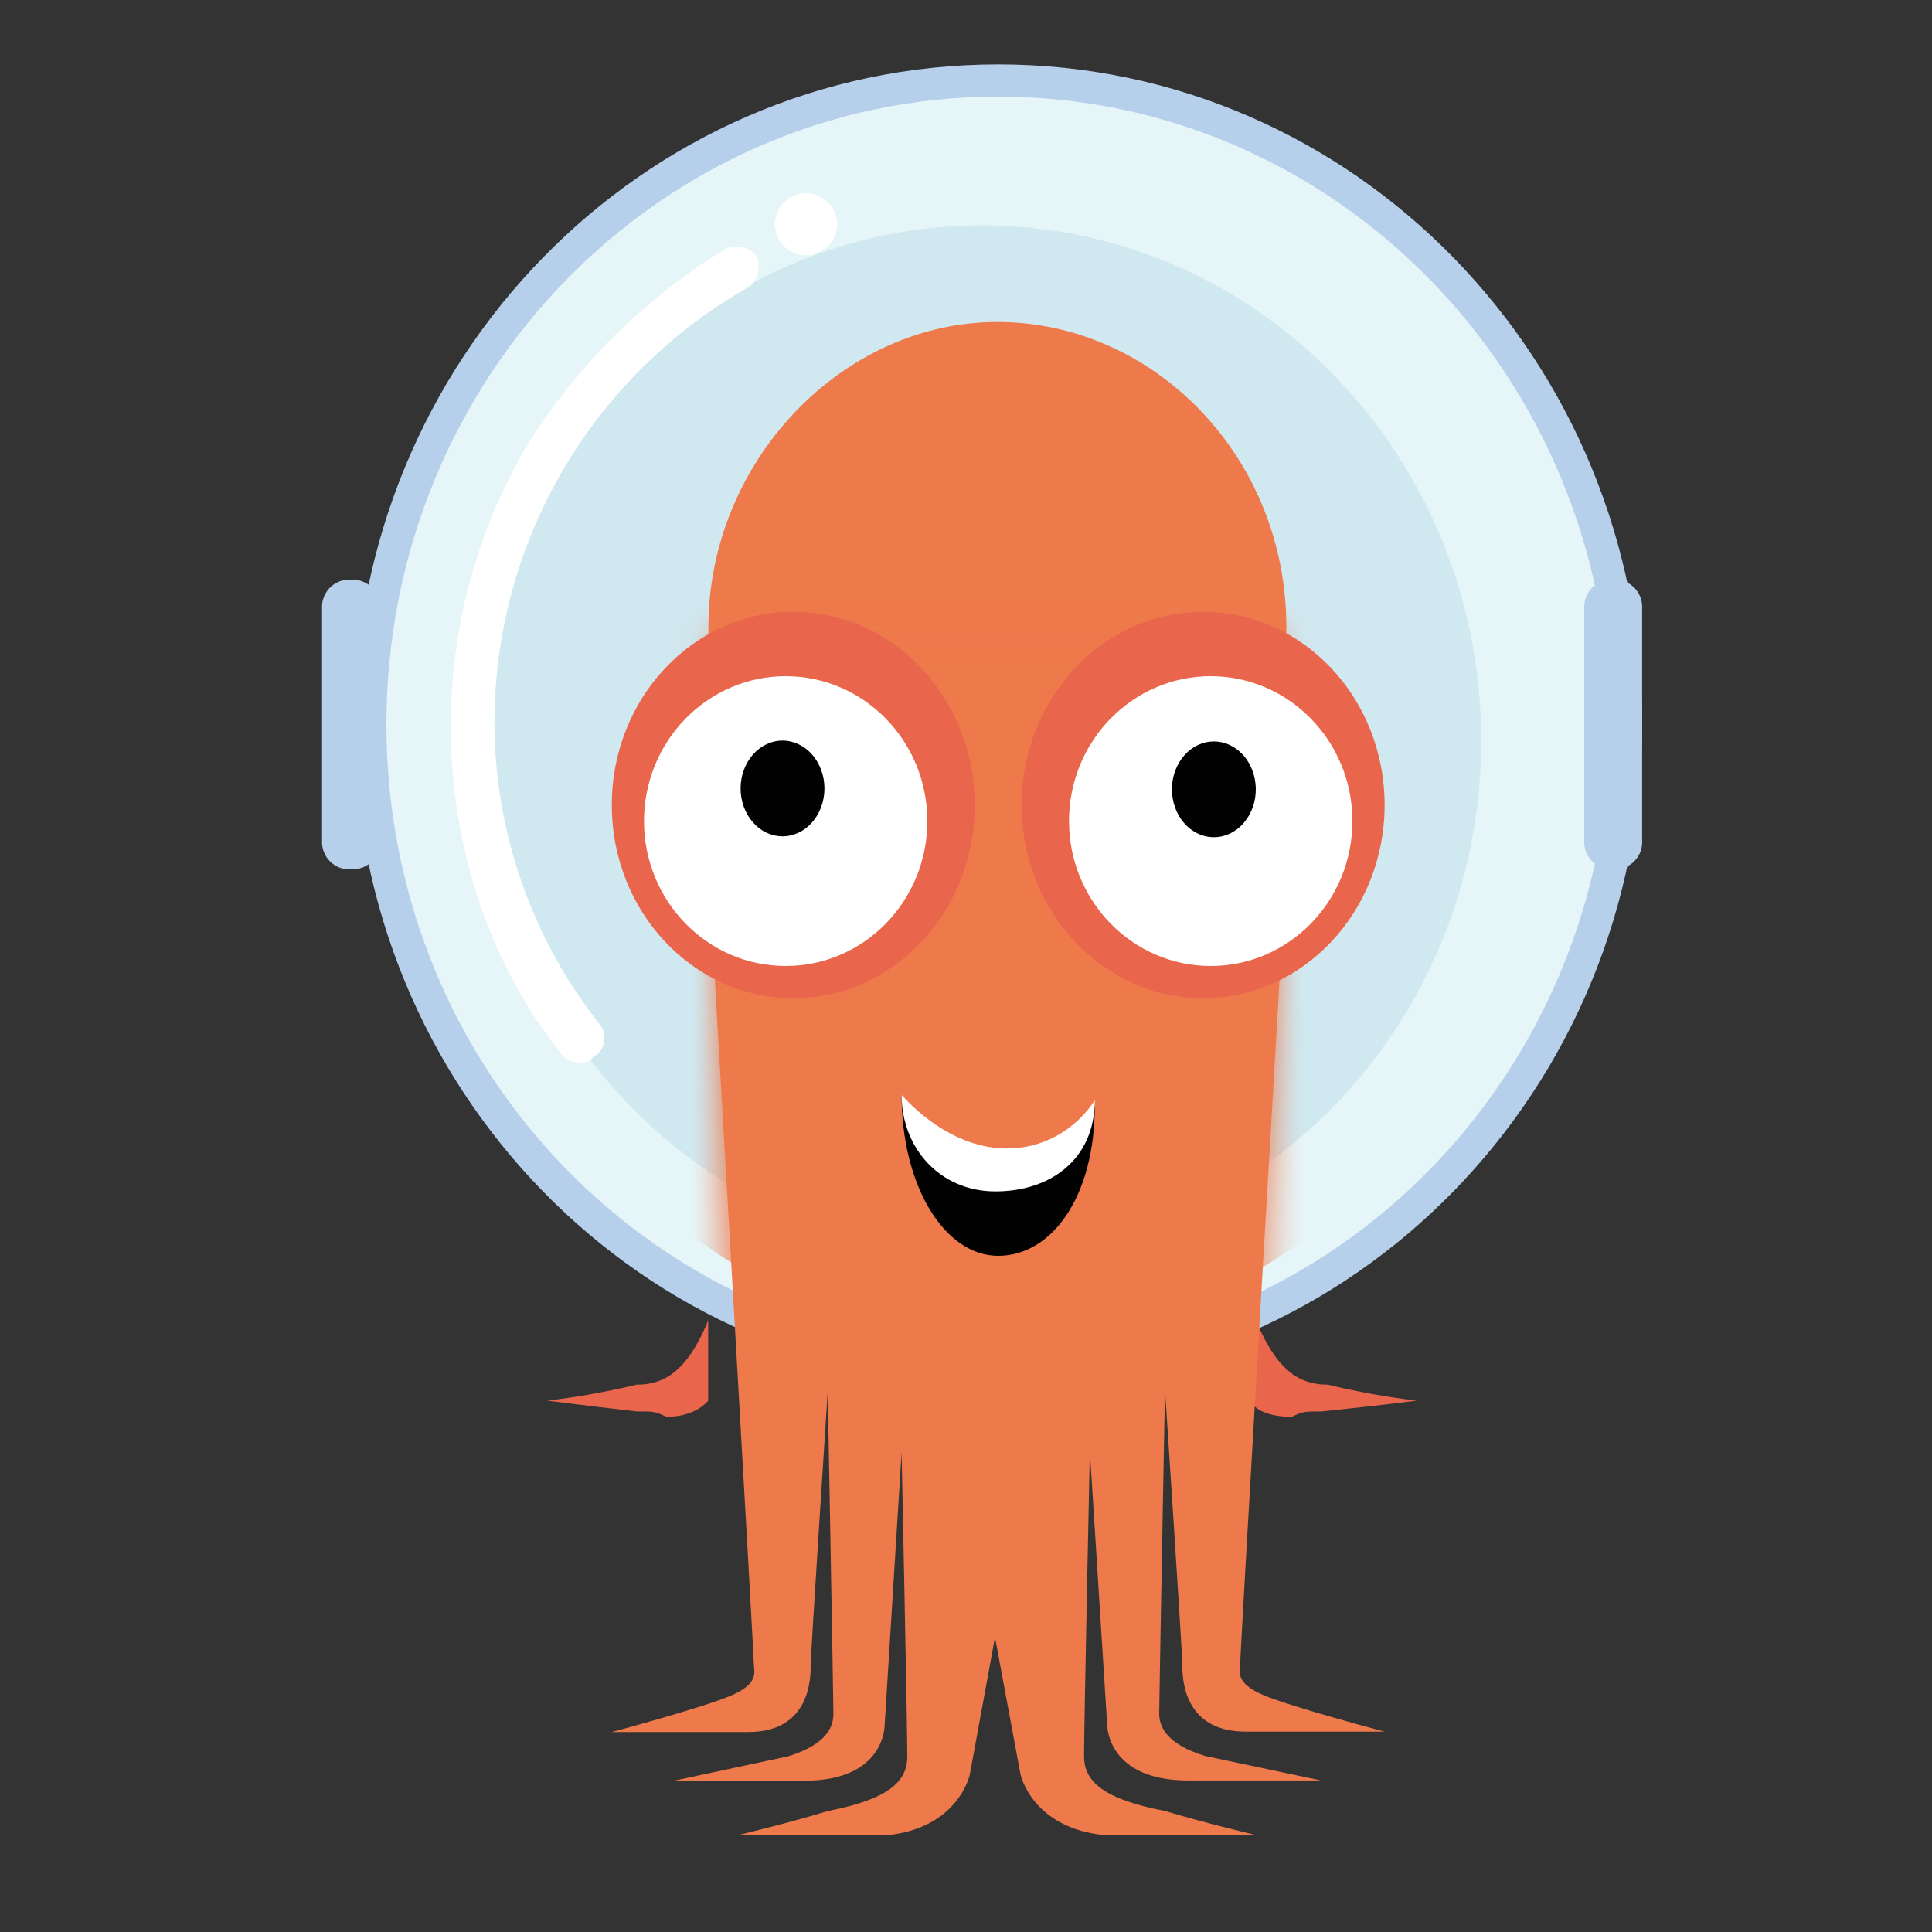 <svg xmlns="http://www.w3.org/2000/svg" width="60" height="60" viewBox="0 0 60 60" fill="none"><rect x="0" y="0" width="60" height="60" fill="#333333" stroke="none"/><path d="M21.993 41C21.993 41 21.625 42 21.069 42.499C20.906 42.662 20.707 42.792 20.483 42.878C20.26 42.965 20.018 43.006 19.776 43C18.863 43.221 17.936 43.387 17 43.499C17 43.499 18.295 43.666 19.776 43.833C20.329 43.833 20.329 43.833 20.7 44C21.625 44 21.993 43.499 21.993 43.499V41ZM39.008 41C39.008 41 39.378 42 39.932 42.499C40.095 42.662 40.295 42.791 40.518 42.878C40.742 42.964 40.983 43.006 41.227 43C42.138 43.221 43.065 43.388 44 43.499C44 43.499 42.707 43.666 41.042 43.833C40.487 43.833 40.487 43.833 40.117 44C39.008 44 38.822 43.499 38.822 43.499L39.008 41Z" fill="#E9654B"></path><path d="M51 22.499C51 33.821 42.045 43 31 43C19.954 43 11 33.821 11 22.499C11 11.178 19.954 2 31 2C42.045 2 51 11.178 51 22.499Z" fill="#B6CFEA"></path><path d="M50 22.5C50 33.27 41.493 42 30.999 42C20.507 42 12 33.27 12 22.5C12 11.731 20.507 3 30.999 3C41.493 3 50 11.73 50 22.499L50 22.5Z" fill="#E6F5F8"></path><path d="M46 23C46 31.837 39.061 39 30.5 39C21.94 39 15 31.837 15 23C15 14.164 21.941 7 30.5 7C39.061 7 46 14.165 46 23Z" fill="#D0E8F0"></path><path d="M22.177 30C22.177 30 23.412 51.335 23.412 51.714C23.412 51.901 23.589 52.279 22.706 52.657C21.823 53.034 19 53.79 19 53.79H23.236C25.177 53.79 25.177 52.09 25.177 51.714C25.177 51.335 25.706 43.217 25.706 43.217C25.706 43.217 25.882 52.847 25.882 53.223C25.882 53.601 25.706 54.167 24.471 54.545C23.589 54.734 20.941 55.3 20.941 55.3H25C27.472 55.3 27.472 53.601 27.472 53.601L28 45.105C28 45.105 28.177 53.601 28.177 54.545C28.177 55.3 27.648 55.867 25.706 56.244C24.471 56.622 22.882 57 22.882 57H27.472C29.764 56.811 30.118 55.111 30.118 55.111L34 33.965L22.177 30Z" fill="#EE794B"></path><path d="M39.769 29.899C39.769 29.899 38.514 51.314 38.514 51.694C38.514 51.882 38.334 52.261 39.231 52.641C40.128 53.019 43 53.778 43 53.778H38.692C36.718 53.778 36.718 52.072 36.718 51.694C36.718 51.314 36.18 43.166 36.18 43.166C36.18 43.166 36 52.831 36 53.209C36 53.589 36.18 54.156 37.437 54.536L41.026 55.294H36.898C34.386 55.294 34.386 53.589 34.386 53.589L33.846 45.06C33.846 45.06 33.666 53.589 33.666 54.536C33.666 55.294 34.206 55.863 36.18 56.241C37.437 56.621 39.052 57 39.052 57H34.386C32.051 56.81 31.692 55.103 31.692 55.103L27.744 33.879L39.769 29.899ZM39.949 19.476C39.949 24.782 35.82 28.951 30.974 28.951C26.129 28.951 22 24.592 22 19.476C22 14.359 26.129 10 30.974 10C35.82 10 39.949 14.169 39.949 19.476Z" fill="#EE794B"></path><mask id="mask0_752_106" style="mask-type:luminance" maskUnits="userSpaceOnUse" x="21" y="19" width="20" height="23"><path d="M21.487 19.403H40.296V41.932H21.487V19.403Z" fill="white"></path></mask><g mask="url(#mask0_752_106)"><mask id="mask1_752_106" style="mask-type:luminance" maskUnits="userSpaceOnUse" x="21" y="19" width="20" height="27"><path d="M40.166 19.462L39.076 45.188H22.721L21.813 19.462" fill="white"></path></mask><g mask="url(#mask1_752_106)"><path d="M47.253 24.907C47.253 34.137 40.012 41.619 31.08 41.619C22.148 41.619 14.908 34.137 14.908 24.908C14.908 15.678 22.148 8.196 31.08 8.196C40.012 8.196 47.253 15.677 47.253 24.907Z" fill="#EE794B"></path></g></g><path d="M34 34.332C34 37.165 32.666 39 31 39C29.334 39 28 36.833 28 34C28 34 29.334 36.666 31.167 36.666C33 36.666 34 34.332 34 34.332Z" fill="#010101"></path><path d="M34 34.166C34 36.001 32.628 37 30.914 37C29.201 37 28 35.667 28 34C28 34 29.372 35.667 31.258 35.667C33.143 35.667 34 34.166 34 34.166Z" fill="white"></path><path d="M43 25.001C43 28.314 40.477 31 37.364 31C34.252 31 31.727 28.314 31.727 25.001C31.727 21.687 34.252 19 37.364 19C40.477 19 43 21.687 43 25.001ZM30.273 25.001C30.273 28.314 27.748 31 24.636 31C21.523 31 19 28.314 19 25.001C19 21.687 21.523 19 24.636 19C27.748 19 30.273 21.687 30.273 25.001Z" fill="#E9654B"></path><path d="M42 25.5C42 27.984 40.029 30 37.6 30C35.17 30 33.199 27.984 33.199 25.5C33.199 23.014 35.17 21 37.6 21C40.029 21 42 23.014 42 25.5ZM28.799 25.5C28.799 27.984 26.83 30 24.4 30C21.969 30 20 27.984 20 25.5C20 24.909 20.114 24.324 20.335 23.778C20.556 23.232 20.88 22.736 21.289 22.318C21.697 21.9 22.182 21.568 22.716 21.342C23.25 21.116 23.822 21 24.4 21C26.83 21 28.799 23.014 28.799 25.5Z" fill="white"></path><path d="M25.604 24.486C25.604 24.681 25.57 24.874 25.505 25.055C25.44 25.235 25.344 25.399 25.223 25.537C25.102 25.675 24.959 25.785 24.801 25.859C24.643 25.934 24.474 25.973 24.303 25.973C24.132 25.973 23.962 25.934 23.804 25.86C23.646 25.785 23.503 25.676 23.382 25.538C23.261 25.4 23.165 25.236 23.099 25.056C23.034 24.876 23 24.682 23 24.487C23 24.093 23.137 23.715 23.381 23.436C23.625 23.157 23.956 23 24.301 23C24.646 23 24.978 23.156 25.222 23.435C25.466 23.713 25.604 24.092 25.604 24.486ZM39 24.486C39.003 24.683 38.972 24.88 38.908 25.063C38.844 25.247 38.748 25.414 38.627 25.555C38.506 25.696 38.361 25.808 38.202 25.884C38.042 25.961 37.871 26 37.698 26C37.525 26 37.353 25.961 37.194 25.884C37.034 25.808 36.89 25.696 36.768 25.555C36.647 25.414 36.552 25.247 36.488 25.064C36.424 24.88 36.392 24.684 36.395 24.486C36.401 24.097 36.541 23.726 36.785 23.453C37.028 23.179 37.356 23.026 37.697 23.026C38.038 23.026 38.366 23.179 38.61 23.452C38.853 23.725 38.993 24.096 39 24.486Z" fill="#010101"></path><path d="M10.9 26.998C10.781 27.005 10.66 26.987 10.548 26.945C10.435 26.902 10.333 26.836 10.248 26.751C10.163 26.666 10.098 26.564 10.055 26.451C10.012 26.339 9.994 26.219 10.002 26.099V18.901C9.994 18.781 10.012 18.661 10.055 18.548C10.097 18.436 10.163 18.333 10.248 18.248C10.333 18.163 10.435 18.097 10.548 18.055C10.66 18.012 10.78 17.994 10.9 18.002C11.021 17.994 11.141 18.012 11.253 18.055C11.366 18.098 11.468 18.164 11.553 18.249C11.638 18.334 11.704 18.436 11.746 18.548C11.789 18.661 11.807 18.781 11.799 18.901V26.099C11.814 26.34 11.723 26.578 11.552 26.751C11.467 26.836 11.365 26.902 11.252 26.945C11.14 26.987 11.02 27.006 10.9 26.998L10.9 26.998ZM50.099 26.998C49.98 27.005 49.859 26.987 49.747 26.944C49.635 26.901 49.533 26.835 49.448 26.75C49.363 26.665 49.297 26.563 49.255 26.451C49.212 26.338 49.194 26.218 49.201 26.099V18.901C49.193 18.781 49.212 18.661 49.255 18.548C49.297 18.435 49.363 18.333 49.449 18.248C49.533 18.163 49.635 18.097 49.748 18.055C49.86 18.012 49.98 17.994 50.099 18.002C50.219 17.994 50.339 18.012 50.452 18.055C50.564 18.097 50.666 18.163 50.751 18.248C50.924 18.42 51.013 18.659 50.998 18.901V26.099C51.006 26.219 50.988 26.339 50.945 26.452C50.902 26.564 50.836 26.666 50.751 26.751C50.666 26.836 50.564 26.902 50.451 26.945C50.339 26.987 50.219 27.006 50.099 26.998L50.099 26.998Z" fill="#B6CFEA"></path><path d="M26 6.964C26 7.22 25.898 7.465 25.717 7.646C25.535 7.826 25.289 7.928 25.032 7.928C24.776 7.928 24.53 7.826 24.348 7.646C24.167 7.465 24.065 7.22 24.065 6.964C24.065 6.708 24.167 6.463 24.348 6.282C24.53 6.102 24.776 6 25.032 6C25.289 6 25.535 6.102 25.717 6.282C25.898 6.463 26 6.708 26 6.964ZM18.066 32.994C17.961 33.008 17.854 32.997 17.753 32.964C17.652 32.931 17.56 32.875 17.484 32.802C15.162 29.91 14 26.246 14 22.581C13.99 19.535 14.791 16.541 16.323 13.904C17.876 11.394 19.997 9.282 22.516 7.735C22.677 7.663 22.858 7.643 23.031 7.677C23.205 7.712 23.364 7.799 23.485 7.928C23.557 8.089 23.577 8.268 23.542 8.441C23.507 8.613 23.42 8.771 23.291 8.892C20.89 10.243 18.891 12.204 17.497 14.574C16.103 16.945 15.364 19.641 15.355 22.388C15.35 25.818 16.509 29.148 18.645 31.838C18.84 32.031 18.84 32.609 18.452 32.802C18.258 32.995 18.258 32.994 18.066 32.994Z" fill="white"></path></svg>